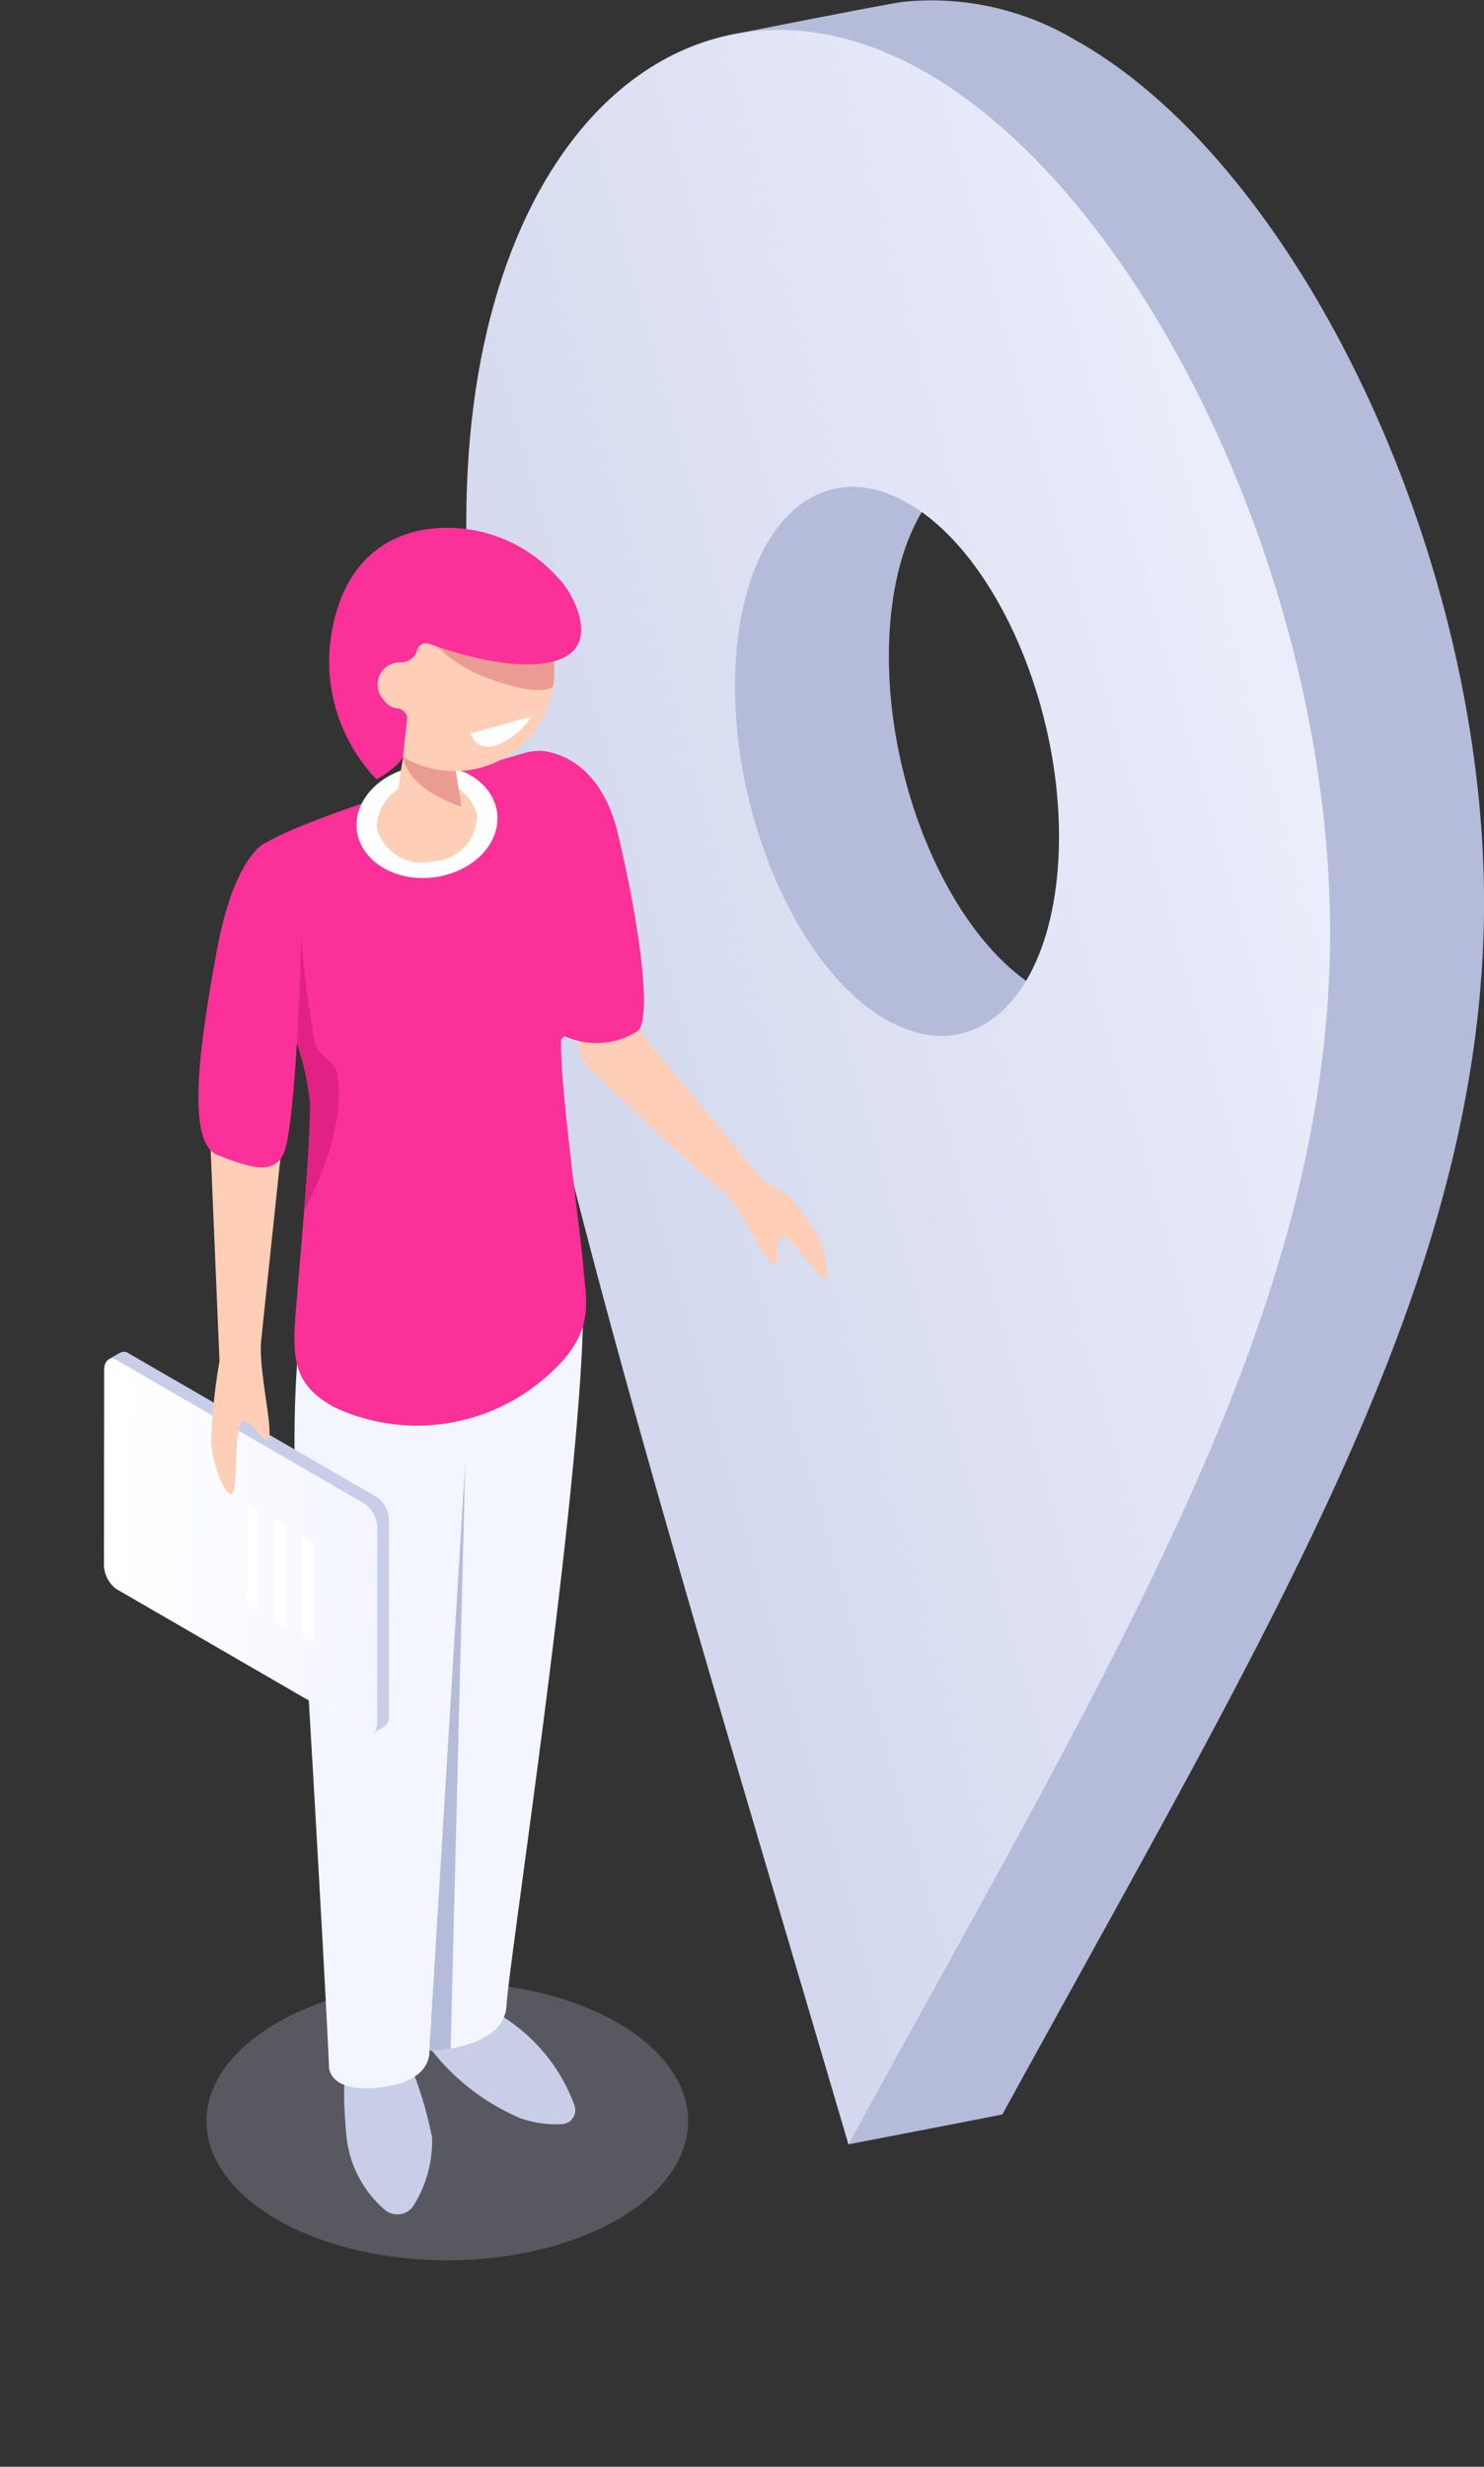 <?xml version="1.0" encoding="UTF-8"?> <svg xmlns="http://www.w3.org/2000/svg" xmlns:xlink="http://www.w3.org/1999/xlink" width="64.687" height="107.5" viewBox="0 0 64.687 107.5"><rect x="0" y="0" width="64.687" height="107.5" fill="#333333" stroke="none"/><defs><linearGradient id="linear-gradient" x1="1.21" y1="0.155" x2="0" y2="1" gradientUnits="objectBoundingBox"><stop offset="0" stop-color="#f4f6ff"></stop><stop offset="1" stop-color="#c8cee8"></stop></linearGradient><linearGradient id="linear-gradient-2" x1="1" y1="0.5" x2="0.027" y2="0.468" gradientUnits="objectBoundingBox"><stop offset="0" stop-color="#f4f6ff"></stop><stop offset="1" stop-color="#fff"></stop></linearGradient></defs><g id="service_icon_7_hover" transform="translate(-850.472 -1458.983)"><g id="Group_5984" data-name="Group 5984" transform="translate(870.796 1458.983)"><path id="Path_4083" data-name="Path 4083" d="M2656.487-259.216a12.24,12.24,0,0,0-7.494-1.664c-.759.094-7.71,1.478-7.71,1.478a46.884,46.884,0,0,0-4.6,18.365c-.52,14.794,9.919,73.525,9.919,73.525s4.252-.815,6.709-1.3c11.6-21.153,20.415-35.5,20.971-51.311S2666.355-253.728,2656.487-259.216Zm-1.457,41.434c-3.894-2.166-6.872-8.98-6.653-15.221s3.553-9.545,7.447-7.379,6.872,8.979,6.653,15.221S2658.925-215.617,2655.031-217.783Z" transform="translate(-2629.943 260.959)" fill="#b5bcda"></path><path id="Path_4084" data-name="Path 4084" d="M2637.93-255.617c-9.865-5.487-19.25,2.362-19.806,18.179s6.933,39.225,16.629,72.222c11.6-21.153,20.415-35.5,20.971-51.311S2647.8-250.129,2637.93-255.617Zm-1.456,41.434c-3.894-2.166-6.872-8.98-6.653-15.221s3.553-9.545,7.447-7.379,6.872,8.979,6.653,15.221S2640.368-212.018,2636.474-214.184Z" transform="translate(-2618.095 258.663)" fill="url(#linear-gradient)"></path></g><g id="Group_5990" data-name="Group 5990" transform="translate(855 1481.966)"><ellipse id="Ellipse_125" data-name="Ellipse 125" cx="10.499" cy="6.062" rx="10.499" ry="6.062" transform="translate(4.471 63.394)" fill="#c8cee8" opacity="0.25"></ellipse><g id="Group_5989" data-name="Group 5989" transform="translate(0 0)"><g id="Group_5987" data-name="Group 5987" transform="translate(4.119 1.913)"><path id="Path_4087" data-name="Path 4087" d="M2070.843,54.91a9.74,9.74,0,0,0,4.17,3.376,4.662,4.662,0,0,0,1.861.257.614.614,0,0,0,.5-.818,7.7,7.7,0,0,0-3.887-4.284C2070.05,51.739,2070.843,54.91,2070.843,54.91Z" transform="translate(-2060.98 9.126)" fill="#c8cee8"></path><path id="Path_4088" data-name="Path 4088" d="M2066.431,59.036a16.754,16.754,0,0,1,1,3.289,5.328,5.328,0,0,1-.771,2.887.843.843,0,0,1-1.313.227A4.879,4.879,0,0,1,2063.7,62.3c-.234-2.525,0-2.965,0-2.965Z" transform="translate(-2057.242 5.947)" fill="#c8cee8"></path><path id="Path_4089" data-name="Path 4089" d="M2059.194-7.436a47.871,47.871,0,0,0,0,6.709c.264,3.523,1.21,20,1.386,23.966,0,0-.088,1.2,2.235.936s2.136-1.6,2.136-1.6,3.263-.044,3.366-1.967,3.342-22.967,3.342-30.533Z" transform="translate(-2054.886 41.898)" fill="#f4f6ff"></path><g id="Group_5986" data-name="Group 5986"><path id="Path_4090" data-name="Path 4090" d="M2086.365-39.14l1.6,2.476,5.495,6.637a1.232,1.232,0,0,1-.873.777c-.534.126-5.156-4.283-7.152-6.219a1.532,1.532,0,0,1-.211-1.948Z" transform="translate(-2068.385 57.131)" fill="#ffceb6"></path><path id="Path_4091" data-name="Path 4091" d="M2081.371-60.373s2.54-.066,3.424,3.6,1.575,8.265.807,8.647a3.352,3.352,0,0,1-3.769-.2Z" transform="translate(-2066.51 68.201)" fill="#fb3098"></path><path id="Path_4092" data-name="Path 4092" d="M2068.39-60.218a2.077,2.077,0,0,0-1.371-.075c-2.163.621-10.3,3.008-11.639,4.155-1.549,1.324,2.323,8.764,2.268,11.2s-.332,5.315-.547,7.967-.507,4.106,1.662,5.233a8.528,8.528,0,0,0,8.644-.933c2.772-2.112,2.27-3.557,2.154-5.091s-1.059-8.165-.978-10.048a7.125,7.125,0,0,0,1.7-1.953c.723-1.234-.554-3.5-1.085-4.977s.3-3.161.135-4.364A1.365,1.365,0,0,0,2068.39-60.218Z" transform="translate(-2052.769 68.202)" fill="#fb3098"></path><path id="Path_4093" data-name="Path 4093" d="M2070.851-57c.171,1.34-1.058,2.6-2.746,2.818s-3.2-.7-3.367-2.035,1.057-2.6,2.745-2.818S2070.679-58.338,2070.851-57Z" transform="translate(-2057.83 67.519)" fill="#fff"></path><path id="Path_4094" data-name="Path 4094" d="M2070.933-56.124a2.015,2.015,0,0,1-1.962,2.014,2.015,2.015,0,0,1-2.407-1.454,2.015,2.015,0,0,1,1.962-2.014A2.015,2.015,0,0,1,2070.933-56.124Z" transform="translate(-2058.784 66.755)" fill="#ffceb6"></path><path id="Path_4095" data-name="Path 4095" d="M2070.713-61.921s-1.468-1.208-1.757-.6a18.811,18.811,0,0,0-.526,3.237l2.916.784-.442-2.66S2071.487-61.651,2070.713-61.921Z" transform="translate(-2059.763 69.409)" fill="#ffceb6"></path><path id="Path_4096" data-name="Path 4096" d="M2073.244-72.116a4.354,4.354,0,0,1-4.6,4.09,4.355,4.355,0,0,1-4.09-4.6,4.355,4.355,0,0,1,4.6-4.09A4.354,4.354,0,0,1,2073.244-72.116Z" transform="translate(-2057.737 76.727)" fill="#ffc2b0"></path><path id="Path_4097" data-name="Path 4097" d="M2069.023-60.966c-.026.137-.051.284-.074.434.293,1.515,2.56,2.178,2.56,2.178l-.335-2.013s.274-.233.2-.466C2070.475-61.116,2069.346-61.366,2069.023-60.966Z" transform="translate(-2060.034 68.619)" fill="#ea9c92"></path><path id="Path_4098" data-name="Path 4098" d="M2073.244-72.116a4.354,4.354,0,0,1-4.6,4.09,4.355,4.355,0,0,1-4.09-4.6,4.355,4.355,0,0,1,4.6-4.09A4.354,4.354,0,0,1,2073.244-72.116Z" transform="translate(-2057.737 76.727)" fill="#ffceb6"></path><path id="Path_4099" data-name="Path 4099" d="M2051.227-29.124l.488,11.652,1.7.176,1.109-10.489Z" transform="translate(-2050.794 51.909)" fill="#ffceb6"></path><path id="Path_4100" data-name="Path 4100" d="M2060.578-39.856c-.093-.406-.838-.74-.952-1.268a47.59,47.59,0,0,1-.726-6.717l-.476,5.468a14.974,14.974,0,0,1,1,3.972c-.033,1.432-.142,3.015-.27,4.613v0S2061.141-37.368,2060.578-39.856Z" transform="translate(-2054.547 61.667)" fill="#e12284"></path><path id="Path_4101" data-name="Path 4101" d="M2053.26-52.024s-1.362.521-2.133,4.7-1.347,8.375.027,8.915,2.523.946,2.927-.173.655-6.511.705-8.45S2054.91-51.641,2053.26-52.024Z" transform="translate(-2050.323 63.848)" fill="#fb3098"></path><path id="Path_4102" data-name="Path 4102" d="M2099.692-21.245a3.654,3.654,0,0,1,1.271.852,8.308,8.308,0,0,1,.868,1.166c.424.633.782,2,.523,2.172s-1.739-2.291-1.977-1.718,0,1.1-.3,1.11-1.369-2.474-2.206-3.243S2099.692-21.245,2099.692-21.245Z" transform="translate(-2075.026 47.864)" fill="#ffceb6"></path></g><path id="Path_4103" data-name="Path 4103" d="M2071.351,29.972a6.659,6.659,0,0,0,.932-.1h0l.639-25.615Z" transform="translate(-2061.286 34.504)" fill="#b5bcda"></path></g><g id="Group_5988" data-name="Group 5988" transform="translate(0 35.931)"><path id="Path_4104" data-name="Path 4104" d="M2053.641,10.964l-.906-1.183L2043.2,4.263a1.326,1.326,0,0,1-.552-1.059l.008-7.8-.548-.715.515-.3h0a.348.348,0,0,1,.374.022L2053.8.663a1.324,1.324,0,0,1,.552,1.058l-.009,8.5a.481.481,0,0,1-.2.453h0Z" transform="translate(-2041.922 5.657)" fill="#c8cee8"></path><path id="Path_4105" data-name="Path 4105" d="M2047.05,6.49l-.677-.392-3.717-6.457,0-4.241-.548-.715.515-.3h0a.348.348,0,0,1,.374.022L2053.8.663a1.118,1.118,0,0,1,.407.476Z" transform="translate(-2041.922 5.657)" fill="#c8cee8"></path><path id="Path_4107" data-name="Path 4107" d="M2065.533,7.692a1.385,1.385,0,0,1,.451.91l-1.056.609-.505-.878Z" transform="translate(-2053.555 -1.302)" fill="#c8cee8"></path><path id="Path_4108" data-name="Path 4108" d="M2053.083,1.285l-10.8-6.254c-.305-.177-.554.01-.554.418l-.009,8.5a1.327,1.327,0,0,0,.552,1.059l10.8,6.254c.306.177.554-.01.554-.418l.009-8.5A1.326,1.326,0,0,0,2053.083,1.285Z" transform="translate(-2041.717 5.333)" fill="url(#linear-gradient-2)"></path></g><path id="Path_4109" data-name="Path 4109" d="M2060.266,15.767l-.514-.3V11.05l.514.3Z" transform="translate(-2051.119 32.878)" fill="#fff"></path><path id="Path_4110" data-name="Path 4110" d="M2057.755,14.317l-.514-.3V9.6l.514.3Z" transform="translate(-2049.81 33.634)" fill="#fff"></path><path id="Path_4111" data-name="Path 4111" d="M2055.243,12.867l-.514-.3V8.15l.514.3Z" transform="translate(-2048.501 34.39)" fill="#fff"></path><path id="Path_4112" data-name="Path 4112" d="M2051.85-6.524a26.4,26.4,0,0,0-.383,3.591c.068.871.534,2.308.888,2.277s.012-3.5.633-3.157.687.939.968.729-.491-3.178-.285-4.465S2051.85-6.524,2051.85-6.524Z" transform="translate(-2046.797 42.777)" fill="#ffceb6"></path><path id="Path_4113" data-name="Path 4113" d="M2073.717-69.319c2.184.776,2.61.3,2.63.277.02-.132.037-.265.044-.4a4.343,4.343,0,0,0-.145-1.391l-5.667-.765A6.175,6.175,0,0,0,2073.717-69.319Z" transform="translate(-2056.764 75.966)" fill="#ea9c92"></path><path id="Path_4114" data-name="Path 4114" d="M2072.189-78.538a6.452,6.452,0,0,0-5.7-2.108c-2.08.322-3.833,1.741-4.222,4.977a7.438,7.438,0,0,0,2.012,5.916,1.753,1.753,0,0,0,.237-.12c.833-.548.923-.85.923-.852l.184-1.652a.461.461,0,0,0-.415-.458.83.83,0,0,1-.61-.372.971.971,0,0,1,.7-1.636.734.734,0,0,0,.764-.543.39.39,0,0,1,.51-.266c1.088.393,3.768,1.242,5.492.753C2074.269-75.523,2072.7-78.1,2072.189-78.538Z" transform="translate(-2052.405 80.724)" fill="#fb3098"></path><path id="Path_4115" data-name="Path 4115" d="M2076.443-63.125l1.332-.366a3.215,3.215,0,0,1-1.564,1.256c-.928.255-1.073-.531-1.073-.531Z" transform="translate(-2059.141 71.74)" fill="#fff"></path></g></g></g></svg> 